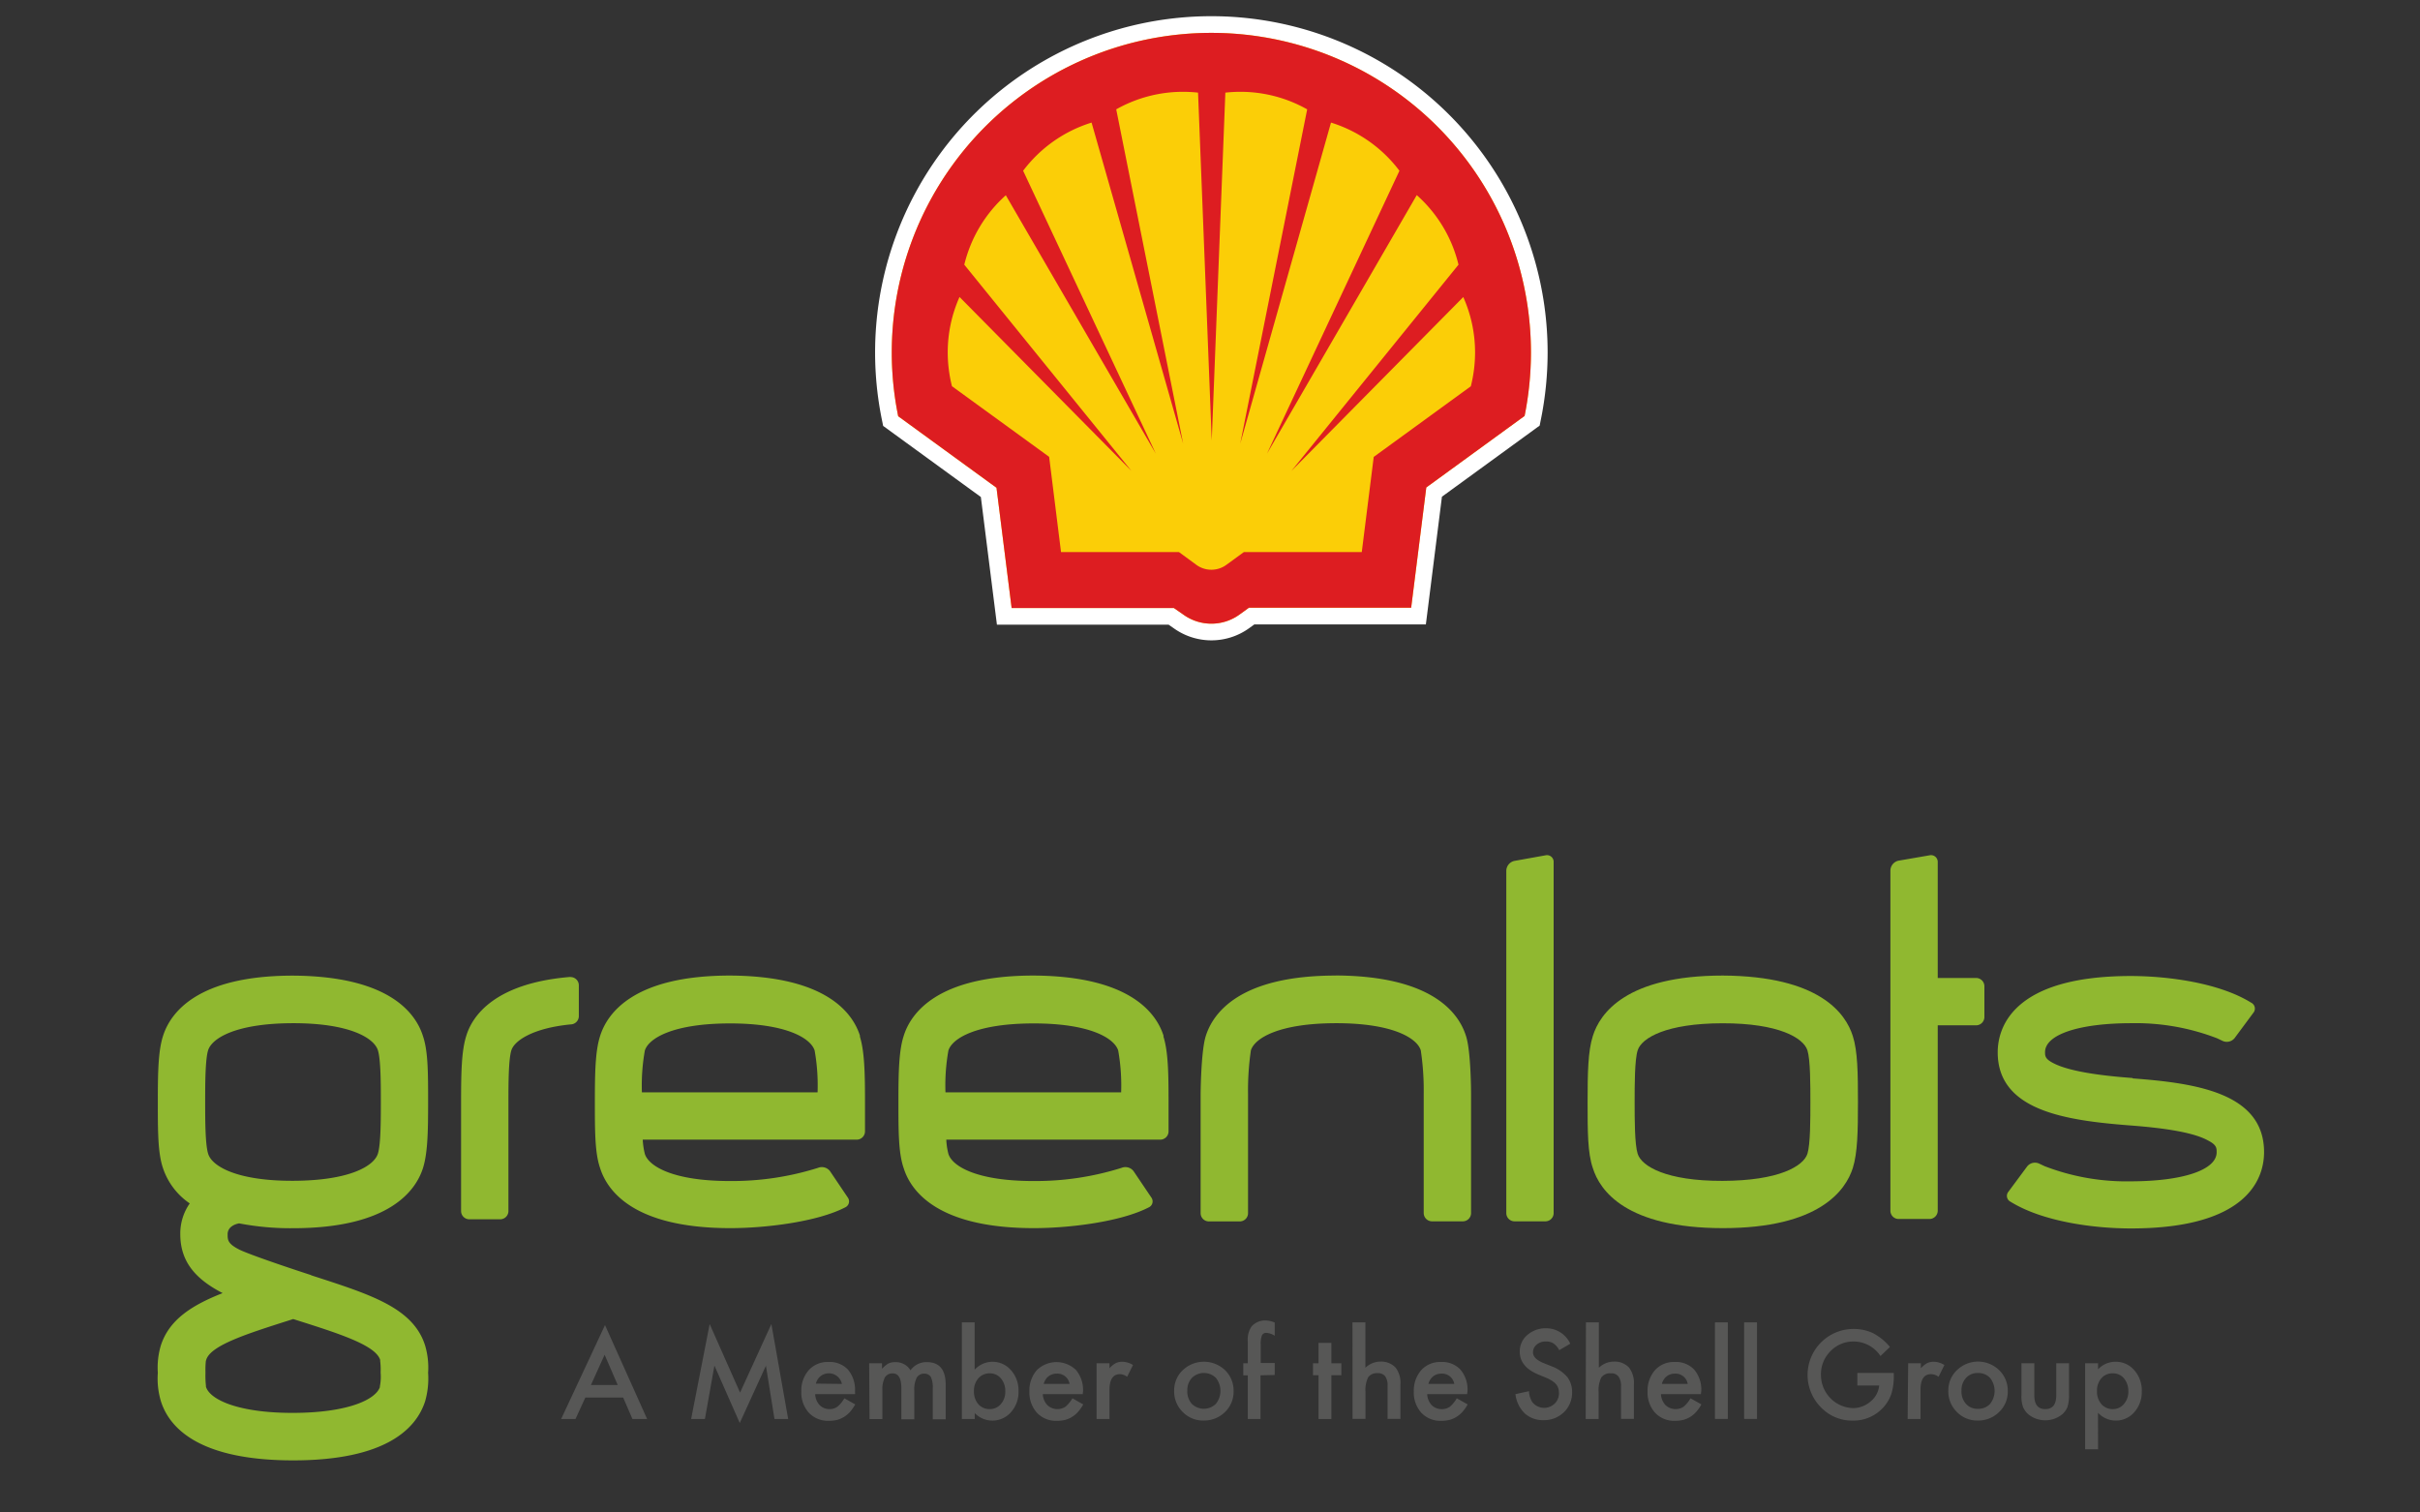 <svg id="Layer_1" data-name="Layer 1" xmlns="http://www.w3.org/2000/svg" width="320" height="200" viewBox="0 0 320 200"><rect x="0" y="0" width="320" height="200" fill="#333333" stroke="none"/><defs><style>.cls-1{fill:#575756;}.cls-2{fill:#90b830;}.cls-3{fill:none;stroke:#fff;stroke-miterlimit:40;stroke-width:4.41px;}.cls-4{fill:#fbce07;}.cls-5{fill:#dd1d21;fill-rule:evenodd;}</style></defs><path class="cls-1" d="M82.4,184.8h-5l-1.3,2.84H74.2L80,175.22l5.57,12.42H83.63Zm-.72-1.66-1.73-4-1.81,4Z"/><polygon class="cls-1" points="91.39 187.64 93.84 175.08 97.86 184.15 102 175.08 104.22 187.64 102.41 187.64 101.28 180.59 97.82 188.17 94.47 180.58 93.21 187.64 91.39 187.64"/><path class="cls-1" d="M113.07,184.35h-5.28a2.26,2.26,0,0,0,.59,1.45,1.82,1.82,0,0,0,1.34.53,1.72,1.72,0,0,0,1-.31,3.92,3.92,0,0,0,.93-1.12l1.44.81a6.38,6.38,0,0,1-.7,1,3.74,3.74,0,0,1-.8.66,3.34,3.34,0,0,1-.91.39,4.55,4.55,0,0,1-1.07.12,3.5,3.5,0,0,1-2.65-1.06,4,4,0,0,1-1-2.83,4.06,4.06,0,0,1,1-2.83,3.35,3.35,0,0,1,2.59-1.06,3.31,3.31,0,0,1,2.57,1,4.11,4.11,0,0,1,.94,2.85ZM111.33,183A1.77,1.77,0,0,0,109,181.7a1.57,1.57,0,0,0-.49.27,1.44,1.44,0,0,0-.38.43,1.67,1.67,0,0,0-.24.56Z"/><path class="cls-1" d="M114.93,180.27h1.7V181a3.73,3.73,0,0,1,.84-.7,2.14,2.14,0,0,1,.93-.18,2.27,2.27,0,0,1,2,1.08,2.55,2.55,0,0,1,2.17-1.08c1.66,0,2.48,1,2.48,3v4.56h-1.71v-4.1a3.24,3.24,0,0,0-.25-1.5,1,1,0,0,0-.87-.44,1.13,1.13,0,0,0-1,.53,3.45,3.45,0,0,0-.32,1.7v3.81h-1.71v-4.07c0-1.32-.37-2-1.13-2a1.15,1.15,0,0,0-1.05.53,3.37,3.37,0,0,0-.33,1.7v3.81h-1.7Z"/><path class="cls-1" d="M128.88,174.86v6.26a3.21,3.21,0,0,1,4.8.06,4,4,0,0,1,1,2.75,4,4,0,0,1-1,2.81,3.26,3.26,0,0,1-4.79.12v.78h-1.7V174.86Zm4.05,9.14a2.55,2.55,0,0,0-.57-1.72,1.88,1.88,0,0,0-1.47-.68,1.94,1.94,0,0,0-1.52.66,2.43,2.43,0,0,0-.58,1.69,2.5,2.5,0,0,0,.57,1.72,1.94,1.94,0,0,0,1.51.66,1.91,1.91,0,0,0,1.47-.66,2.45,2.45,0,0,0,.59-1.67"/><path class="cls-1" d="M143.17,184.35h-5.28a2.27,2.27,0,0,0,.6,1.45,1.95,1.95,0,0,0,2.39.22,4.27,4.27,0,0,0,.93-1.12l1.43.81a5.76,5.76,0,0,1-.7,1,3.51,3.51,0,0,1-.8.66,3.21,3.21,0,0,1-.91.39,4.49,4.49,0,0,1-1.07.12,3.46,3.46,0,0,1-2.64-1.06,4,4,0,0,1-1-2.83,4.07,4.07,0,0,1,1-2.83,3.71,3.71,0,0,1,5.16,0,4.11,4.11,0,0,1,.93,2.85ZM141.43,183a1.63,1.63,0,0,0-1.72-1.36,1.57,1.57,0,0,0-.58.1,1.62,1.62,0,0,0-.5.27,1.59,1.59,0,0,0-.38.43,1.9,1.9,0,0,0-.24.56Z"/><path class="cls-1" d="M145,180.27h1.71v.66a3.22,3.22,0,0,1,.83-.68,2,2,0,0,1,.88-.18,2.76,2.76,0,0,1,1.4.43l-.78,1.56a1.61,1.61,0,0,0-.94-.35c-.93,0-1.39.7-1.39,2.1v3.83H145Z"/><path class="cls-1" d="M155.26,183.9a3.67,3.67,0,0,1,1.14-2.72,4.06,4.06,0,0,1,5.59,0,3.78,3.78,0,0,1,1.13,2.77,3.72,3.72,0,0,1-1.14,2.77,3.93,3.93,0,0,1-2.82,1.12,3.74,3.74,0,0,1-2.78-1.14,3.8,3.8,0,0,1-1.12-2.81m1.74,0a2.46,2.46,0,0,0,.59,1.74,2.27,2.27,0,0,0,3.19,0,2.75,2.75,0,0,0,0-3.43,2.26,2.26,0,0,0-3.17,0,2.37,2.37,0,0,0-.61,1.68"/><path class="cls-1" d="M166.68,181.86v5.78H165v-5.78h-.6v-1.59h.6v-2.85a3.09,3.09,0,0,1,.48-2,2.39,2.39,0,0,1,1.94-.81,3.53,3.53,0,0,1,1.14.27v1.74l-.17-.09a2.24,2.24,0,0,0-.91-.28.61.61,0,0,0-.61.33,3,3,0,0,0-.16,1.22v2.43h1.85v1.59Z"/><polygon class="cls-1" points="176.05 181.85 176.05 187.64 174.35 187.64 174.35 181.85 173.62 181.85 173.62 180.27 174.35 180.27 174.35 177.57 176.05 177.57 176.05 180.27 177.37 180.27 177.37 181.85 176.05 181.85"/><path class="cls-1" d="M178.84,174.86h1.71v6a2.88,2.88,0,0,1,2-.81,2.61,2.61,0,0,1,2,.8,3.32,3.32,0,0,1,.63,2.25v4.52h-1.7v-4.36a2.05,2.05,0,0,0-.32-1.28,1.19,1.19,0,0,0-1-.4,1.4,1.4,0,0,0-1.25.55,3.8,3.8,0,0,0-.35,1.92v3.57h-1.71Z"/><path class="cls-1" d="M194,184.35h-5.28a2.26,2.26,0,0,0,.59,1.45,1.82,1.82,0,0,0,1.34.53,1.78,1.78,0,0,0,1.06-.31,4.09,4.09,0,0,0,.92-1.12l1.44.81a5.76,5.76,0,0,1-.7,1,3.74,3.74,0,0,1-.8.66,3.34,3.34,0,0,1-.91.39,4.55,4.55,0,0,1-1.07.12,3.46,3.46,0,0,1-2.64-1.06,4,4,0,0,1-1-2.83,4.11,4.11,0,0,1,1-2.83,3.35,3.35,0,0,1,2.59-1.06,3.31,3.31,0,0,1,2.57,1,4.07,4.07,0,0,1,.94,2.85ZM192.3,183a1.63,1.63,0,0,0-1.72-1.36,1.7,1.7,0,0,0-.59.1,1.57,1.57,0,0,0-.49.27,1.59,1.59,0,0,0-.38.43,1.67,1.67,0,0,0-.24.56Z"/><path class="cls-1" d="M207.61,177.7l-1.43.84a2.4,2.4,0,0,0-.77-.9,1.76,1.76,0,0,0-1-.25,1.79,1.79,0,0,0-1.22.42,1.28,1.28,0,0,0-.48,1c0,.57.42,1,1.27,1.38l1.17.47a5.08,5.08,0,0,1,2.07,1.4,3.17,3.17,0,0,1,.66,2,3.59,3.59,0,0,1-1.07,2.67,3.74,3.74,0,0,1-2.69,1.06,3.59,3.59,0,0,1-2.51-.9,4.21,4.21,0,0,1-1.22-2.54l1.79-.39a3,3,0,0,0,.42,1.42,2,2,0,0,0,3,.2,1.86,1.86,0,0,0,.54-1.4,2.06,2.06,0,0,0-.09-.62,1.57,1.57,0,0,0-.29-.52,2.28,2.28,0,0,0-.52-.44,4.47,4.47,0,0,0-.76-.4l-1.13-.47c-1.59-.68-2.39-1.67-2.39-3a2.82,2.82,0,0,1,1-2.2,3.69,3.69,0,0,1,2.51-.89,3.51,3.51,0,0,1,3.15,2"/><path class="cls-1" d="M209.71,174.86h1.71v6a2.88,2.88,0,0,1,2-.81,2.59,2.59,0,0,1,2,.8,3.32,3.32,0,0,1,.63,2.25v4.52h-1.7v-4.36A2.05,2.05,0,0,0,214,182a1.17,1.17,0,0,0-1-.4,1.41,1.41,0,0,0-1.26.55,3.8,3.8,0,0,0-.35,1.92v3.57h-1.71Z"/><path class="cls-1" d="M224.91,184.35h-5.28a2.27,2.27,0,0,0,.6,1.45,1.95,1.95,0,0,0,2.39.22,4.09,4.09,0,0,0,.92-1.12l1.44.81a5.76,5.76,0,0,1-.7,1,3.7,3.7,0,0,1-.79.66,3.54,3.54,0,0,1-.92.39,4.55,4.55,0,0,1-1.07.12,3.46,3.46,0,0,1-2.64-1.06,4,4,0,0,1-1-2.83,4.11,4.11,0,0,1,1-2.83,3.35,3.35,0,0,1,2.59-1.06,3.31,3.31,0,0,1,2.57,1,4.07,4.07,0,0,1,.94,2.85ZM223.17,183a1.63,1.63,0,0,0-1.72-1.36,1.61,1.61,0,0,0-.58.1,1.51,1.51,0,0,0-.5.27,1.59,1.59,0,0,0-.38.43,1.9,1.9,0,0,0-.24.56Z"/><rect class="cls-1" x="226.77" y="174.86" width="1.7" height="12.77"/><rect class="cls-1" x="230.63" y="174.86" width="1.7" height="12.77"/><path class="cls-1" d="M245.6,181.55h4.82v.39a7.87,7.87,0,0,1-.31,2.33,5,5,0,0,1-1,1.75,5.32,5.32,0,0,1-4.15,1.83,5.67,5.67,0,0,1-4.19-1.77,6.08,6.08,0,0,1,4.35-10.35,6,6,0,0,1,2.56.56,7.36,7.36,0,0,1,2.23,1.82l-1.25,1.2a4.27,4.27,0,0,0-3.5-1.92,4.18,4.18,0,0,0-3.11,1.28,4.27,4.27,0,0,0-1.26,3.15A4.38,4.38,0,0,0,245,186.2a3.58,3.58,0,0,0,2.34-.87,3.12,3.12,0,0,0,1.15-2.12H245.6Z"/><path class="cls-1" d="M252.32,180.27H254v.66a3.22,3.22,0,0,1,.83-.68,2,2,0,0,1,.88-.18,2.73,2.73,0,0,1,1.4.43l-.77,1.56a1.67,1.67,0,0,0-1-.35c-.93,0-1.39.7-1.39,2.1v3.83h-1.7Z"/><path class="cls-1" d="M257.63,183.9a3.67,3.67,0,0,1,1.14-2.72,4,4,0,0,1,5.58,0,3.75,3.75,0,0,1,1.14,2.77,3.69,3.69,0,0,1-1.15,2.77,3.91,3.91,0,0,1-2.82,1.12,3.72,3.72,0,0,1-2.77-1.14,3.8,3.8,0,0,1-1.12-2.81m1.74,0a2.42,2.42,0,0,0,.59,1.74,2,2,0,0,0,1.59.66,2.08,2.08,0,0,0,1.6-.65,2.75,2.75,0,0,0,0-3.43,2.07,2.07,0,0,0-1.6-.65,2,2,0,0,0-1.58.65,2.37,2.37,0,0,0-.6,1.68"/><path class="cls-1" d="M269,180.27v4.23c0,1.22.48,1.83,1.45,1.83s1.45-.61,1.45-1.83v-4.23h1.69v4.26a5,5,0,0,1-.21,1.53,2.54,2.54,0,0,1-.74,1,3.57,3.57,0,0,1-4.38,0,2.66,2.66,0,0,1-.75-1,4.23,4.23,0,0,1-.21-1.53v-4.26Z"/><path class="cls-1" d="M277.43,191.64h-1.71V180.27h1.71v.8a3.12,3.12,0,0,1,2.28-1,3.19,3.19,0,0,1,2.5,1.11,4,4,0,0,1,1,2.81,4,4,0,0,1-1,2.76,3.22,3.22,0,0,1-4.79.06Zm4-7.65a2.57,2.57,0,0,0-.57-1.72,1.86,1.86,0,0,0-1.47-.67,1.93,1.93,0,0,0-1.52.65,2.45,2.45,0,0,0-.58,1.71,2.51,2.51,0,0,0,.58,1.71,1.94,1.94,0,0,0,1.51.66,1.86,1.86,0,0,0,1.46-.67,2.39,2.39,0,0,0,.59-1.67"/><path class="cls-2" d="M261.3,129.32h-5.07V114a.89.89,0,0,0-1.08-.9l-4.11.71a1.36,1.36,0,0,0-1.07,1.29v45a1.09,1.09,0,0,0,1.09,1.09h4.08a1.1,1.1,0,0,0,1.09-1.09V135.58h5.07a1.1,1.1,0,0,0,1.1-1.09v-4.08a1.1,1.1,0,0,0-1.1-1.09"/><path class="cls-2" d="M200.25,113.84a1.36,1.36,0,0,0-1.07,1.29v45.28a1.09,1.09,0,0,0,1.09,1.09h4.08a1.09,1.09,0,0,0,1.09-1.09V114a.88.88,0,0,0-1.07-.9Z"/><path class="cls-2" d="M245,137c-.94-3-4.42-7.93-17.19-8h0c-12.78,0-16.26,5-17.19,8-.64,2-.69,4.88-.69,8.73s0,6.72.69,8.72c.93,3,4.41,7.94,17.19,7.95h0c12.77,0,16.25-5,17.19-7.95.63-2,.68-4.88.68-8.72S245.64,139,245,137m-6,15.56c-.53,1.65-3.77,3.57-11.23,3.59s-10.7-1.94-11.22-3.58c-.4-1.25-.4-4.61-.4-6.84s0-5.6.4-6.84c.52-1.64,3.77-3.57,11.22-3.58s10.7,1.94,11.23,3.58c.39,1.24.39,4.61.39,6.84s0,5.59-.39,6.83"/><path class="cls-2" d="M176.63,129c-12.77,0-16.25,5-17.19,8-.64,2-.68,7.64-.68,7.64,0,.6,0,1.58,0,2.18v13.6a1.09,1.09,0,0,0,1.1,1.09h4.07a1.09,1.09,0,0,0,1.1-1.09V144.63a36.27,36.27,0,0,1,.38-5.75c.53-1.64,3.78-3.57,11.23-3.58s10.71,1.94,11.23,3.58a35.36,35.36,0,0,1,.39,5.75v15.78a1.1,1.1,0,0,0,1.1,1.09h4.07a1.09,1.09,0,0,0,1.09-1.09v-13.6c0-.6,0-1.58,0-2.18,0,0,0-5.63-.67-7.64-.94-3-4.41-7.93-17.19-8"/><path class="cls-2" d="M153.26,159.65l0,0,0,0Z"/><path class="cls-2" d="M113.73,137c-.94-3-4.41-7.93-17.19-8h0c-12.77,0-16.25,5-17.19,8-.64,2-.69,4.88-.69,8.73s0,6.72.69,8.72c.94,3,4.42,7.94,17.19,7.95h0c4.86,0,11.6-.87,15.21-2.74l0,0a.87.87,0,0,0,.4-1.24l-2.4-3.56a1.36,1.36,0,0,0-1.59-.43,37.78,37.78,0,0,1-11.67,1.74c-7.45,0-10.7-1.94-11.22-3.58a9.81,9.81,0,0,1-.28-1.89h28.29a1.1,1.1,0,0,0,1.1-1.09v-3.86c0-3.85-.06-6.72-.69-8.73m-28.81,7.42a26.24,26.24,0,0,1,.39-5.53c.52-1.64,3.77-3.57,11.22-3.58s10.71,1.94,11.23,3.58a26.24,26.24,0,0,1,.39,5.53Z"/><path class="cls-2" d="M153.87,137c-.94-3-4.42-7.93-17.19-8h0c-12.78,0-16.26,5-17.19,8-.64,2-.69,4.88-.69,8.73s0,6.72.69,8.72c.93,3,4.41,7.94,17.19,7.95h0c4.86,0,11.6-.87,15.21-2.74l0,0a.87.87,0,0,0,.4-1.24l-2.4-3.56a1.36,1.36,0,0,0-1.59-.43,37.82,37.82,0,0,1-11.66,1.74c-7.46,0-10.71-1.94-11.23-3.58a9.08,9.08,0,0,1-.28-1.89h28.29a1.1,1.1,0,0,0,1.1-1.09v-3.86c0-3.85-.05-6.72-.69-8.73m-28.81,7.42a26.24,26.24,0,0,1,.39-5.53c.52-1.64,3.77-3.57,11.23-3.58s10.7,1.94,11.22,3.58a26.24,26.24,0,0,1,.39,5.53Z"/><path class="cls-2" d="M282,142.55c-5.05-.37-8.54-1-10.37-1.91-1.21-.59-1.21-1-1.21-1.51,0-2.32,4.46-3.82,11.35-3.83a30,30,0,0,1,11.41,2l.69.33a1.33,1.33,0,0,0,1.6-.34l2.55-3.44a.87.87,0,0,0-.34-1.26h0c-4.15-2.58-10.81-3.52-15.91-3.53h0c-15.89,0-17.61,7.06-17.61,10.09,0,7.73,9,9,17.38,9.66,5.12.38,8.63,1,10.43,2,1.14.58,1.14,1,1.14,1.56,0,2.33-4.45,3.83-11.34,3.84a30.09,30.09,0,0,1-11.4-2l-.7-.33a1.32,1.32,0,0,0-1.6.34l-2.55,3.44a.86.86,0,0,0,.34,1.25h0c4.15,2.58,10.82,3.53,15.91,3.53v-1.25h0v1.25c15.9,0,17.61-7,17.61-10.09,0-7.82-9-9.13-17.38-9.75"/><path class="cls-2" d="M75.45,129.18c-10,.81-13,5.13-13.8,7.81-.63,2-.68,4.88-.68,8.73v14.42a1.09,1.09,0,0,0,1.09,1.09h4.08a1.09,1.09,0,0,0,1.09-1.09V145.72c0-2.23,0-5.6.39-6.84s2.77-2.92,7.83-3.42v0a1.1,1.1,0,0,0,1.09-1.1v-4.07a1.09,1.09,0,0,0-1.09-1.09"/><path class="cls-2" d="M41.14,168.61c-2.42-.78-8.27-2.74-9.55-3.4-1.49-.77-1.49-1.26-1.49-2,0-1,1-1.35,1.52-1.44a36,36,0,0,0,7.12.64h0c12.77,0,16.25-5,17.19-7.95.63-2,.68-4.88.68-8.72s0-6.72-.68-8.73c-.94-3-4.42-7.93-17.19-8h0c-12.77,0-16.25,5-17.19,8-.64,2-.68,4.88-.68,8.73s0,6.72.68,8.72a9.13,9.13,0,0,0,3.54,4.67,6.94,6.94,0,0,0-1.25,4.08c0,3.74,2.16,6,5.6,7.78-4.17,1.64-7.08,3.56-8.17,6.92a10.21,10.21,0,0,0-.4,3.62,10.43,10.43,0,0,0,.42,3.8c1.14,3.54,5.1,7.77,17.45,7.78h0c12.35,0,16.31-4.24,17.47-7.8a10.87,10.87,0,0,0,.4-3.78,10.25,10.25,0,0,0-.41-3.65c-1.61-5-7.28-6.72-15.07-9.25M27.52,138.88c.52-1.64,3.77-3.57,11.22-3.58s10.71,1.94,11.23,3.58c.39,1.24.39,4.61.39,6.84s0,5.59-.39,6.83c-.52,1.65-3.77,3.57-11.23,3.59S28,154.2,27.52,152.55c-.39-1.24-.39-4.6-.39-6.83s0-5.6.39-6.84m22.73,44.5c-.56,1.72-4.33,3.44-11.51,3.45s-11-1.73-11.51-3.47c0-.05,0-.08,0-.14a11.57,11.57,0,0,1-.06-1.71,11.45,11.45,0,0,1,.05-1.55l.06-.18c.62-1.9,5.43-3.43,11-5.2l.49-.16.5.16c5.58,1.77,10.39,3.3,11,5.24a.74.74,0,0,1,0,.14,9.18,9.18,0,0,1,.06,1.55,6.47,6.47,0,0,1-.11,1.87"/><path class="cls-3" d="M155.22,80.4H133.77l-2-15.9-13-9.46a42.26,42.26,0,1,1,83.67-8.45A42.79,42.79,0,0,1,201.6,55l-13,9.46-2,15.9H165.15l-1.24.9a6.34,6.34,0,0,1-7.45,0Z"/><path class="cls-4" d="M155.22,80.4H133.77l-2-15.9-13-9.46a42.26,42.26,0,1,1,83.67-8.45A42.79,42.79,0,0,1,201.6,55l-13,9.46-2,15.9H165.15l-1.24.9a6.34,6.34,0,0,1-7.45,0Z"/><path class="cls-5" d="M155.22,80.4H133.77l-2-15.9-13-9.46a42.26,42.26,0,1,1,83.67-8.45A42.79,42.79,0,0,1,201.6,55l-13,9.46-2,15.9H165.15l-1.24.9a6.34,6.34,0,0,1-7.45,0Zm.67-7.4H140.3l-1.57-12.59-12.85-9.34a18.33,18.33,0,0,1-.56-4.48,17.93,17.93,0,0,1,1.56-7.32l22.73,23L127.51,35A18,18,0,0,1,133,25.82L152.84,60,135.29,22.58a18,18,0,0,1,9.05-6.37l12.11,42.45-8.85-44.2a17.93,17.93,0,0,1,8.82-2.32,18.25,18.25,0,0,1,2,.11l1.81,46,1.8-46a18.25,18.25,0,0,1,2-.11,17.93,17.93,0,0,1,8.82,2.32l-8.85,44.2L176,16.21a18,18,0,0,1,9.05,6.37L167.53,60l19.81-34.2A17.94,17.94,0,0,1,192.86,35l-22.1,27.28,22.73-23a17.93,17.93,0,0,1,1.56,7.32,18.33,18.33,0,0,1-.56,4.48l-12.84,9.34L180.07,73H164.48l-2.3,1.68a3.37,3.37,0,0,1-4,0Z"/></svg>